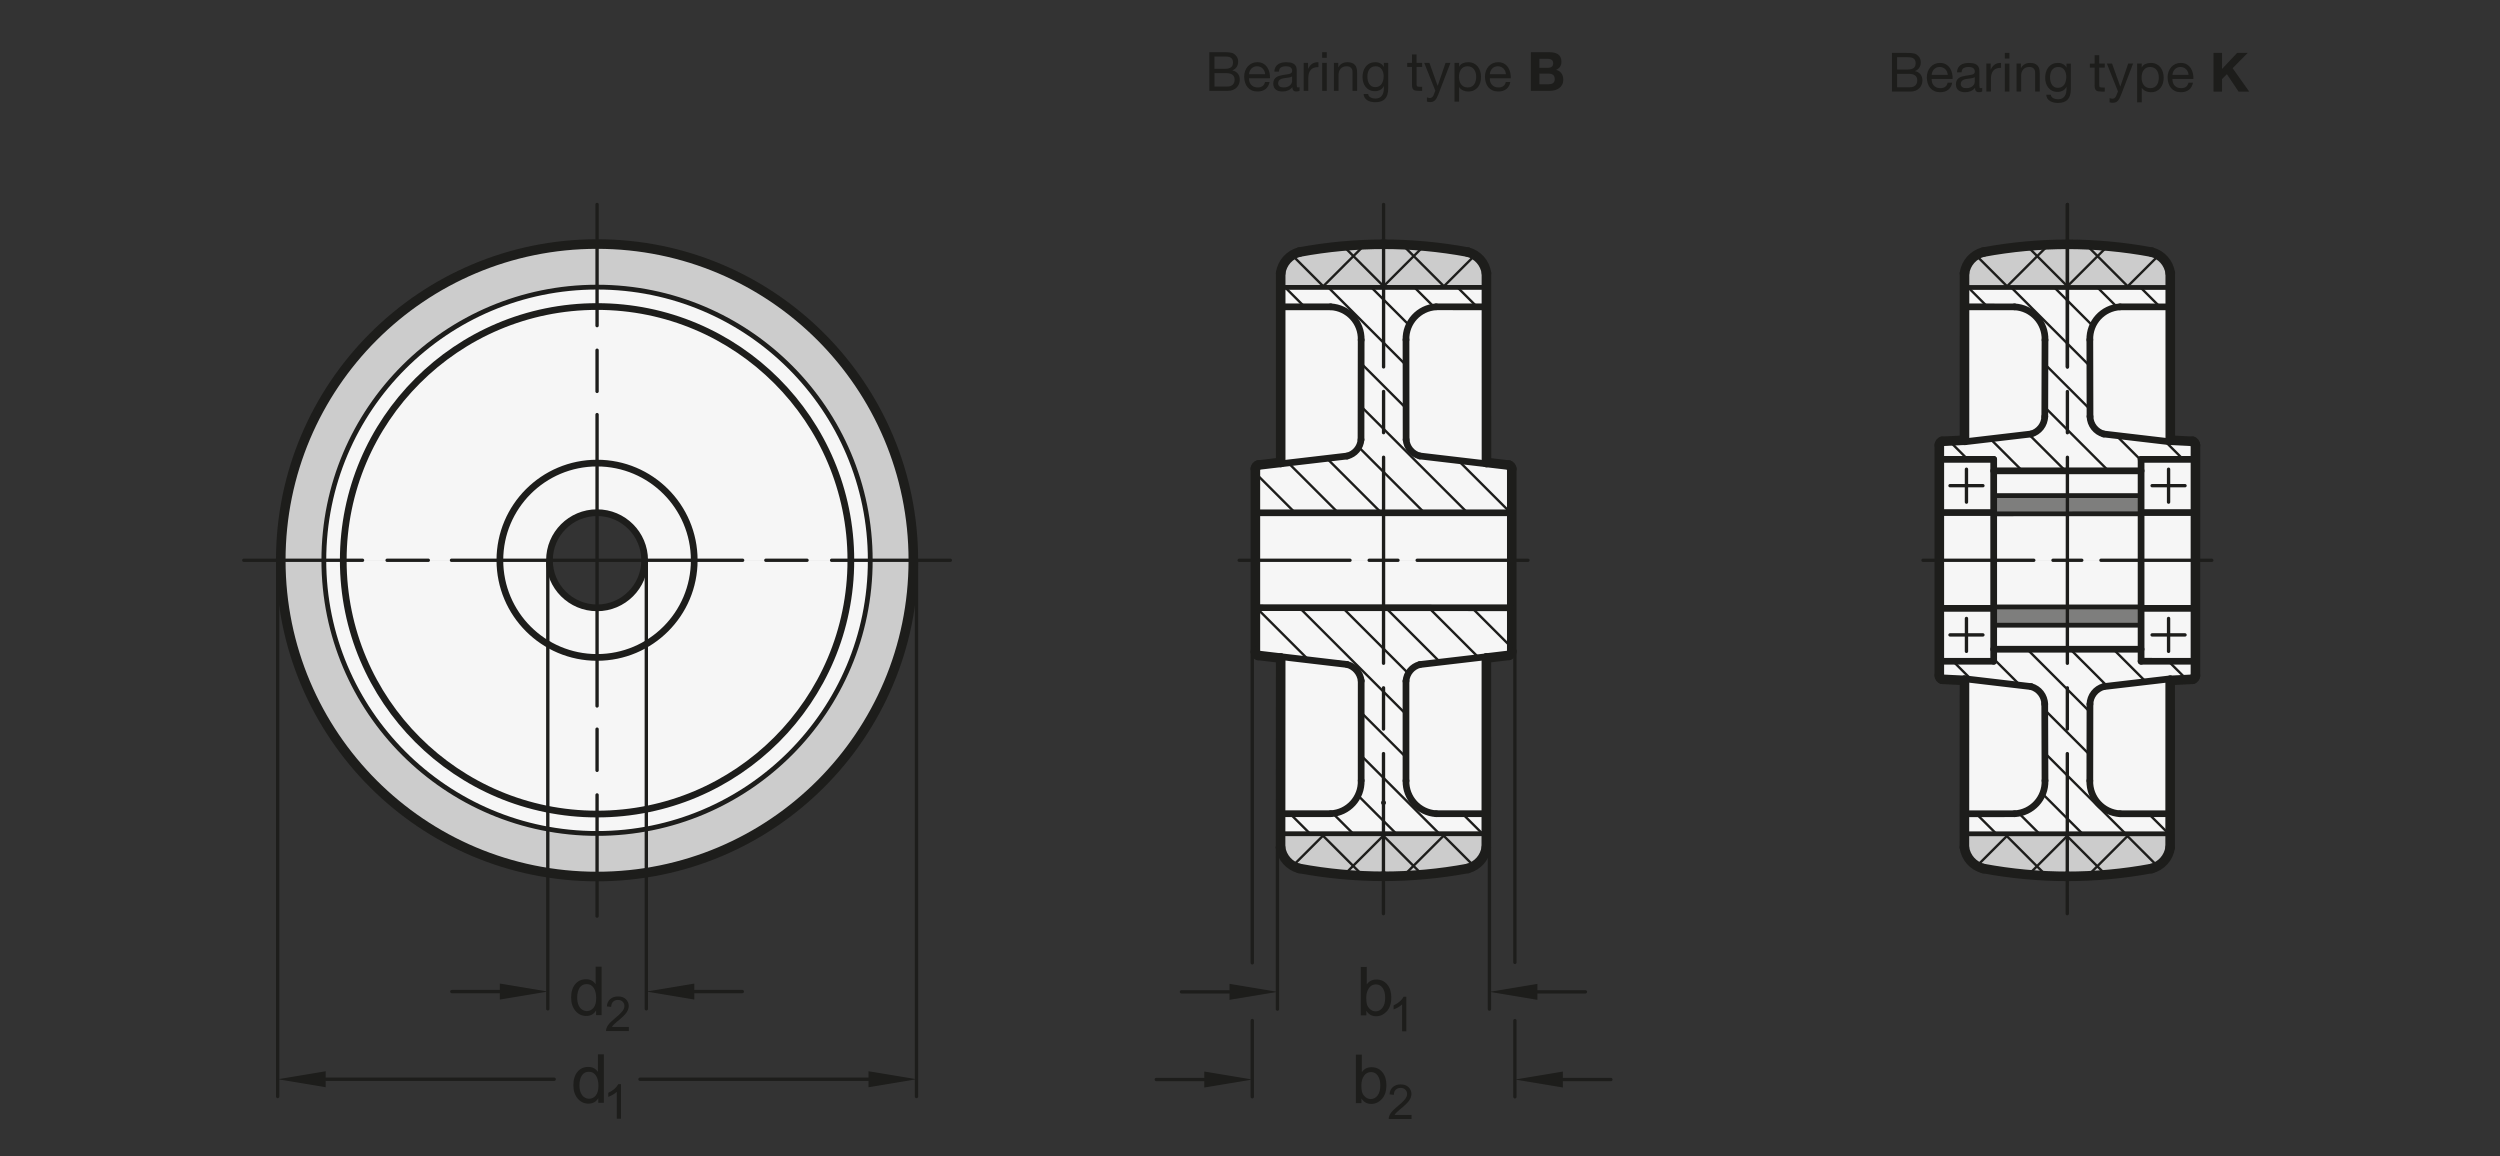 <?xml version="1.0" encoding="UTF-8"?>
<svg xmlns="http://www.w3.org/2000/svg" version="1.1" viewBox="0 0 369.213 170.761">
  <rect x="0" y="0" width="369.213" height="170.761" fill="#333333" stroke="none"/>
  <!-- Generator: Adobe Illustrator 28.6.0, SVG Export Plug-In . SVG Version: 1.2.0 Build 709)  -->
  <g>
    <g id="MD_x5F_3_x5F_FUELLUNG_x5F_WS">
      <g id="LWPOLYLINE">
        <path d="M324.248,82.741l-37.851.006.012,17.01c-.012.258.157.489.407.554l3.325.167-.027,22.66,30.387-.003.028-22.658,3.301-.166c.249-.065.419-.296.407-.554l.013-17.017Z" fill="#fff"/>
      </g>
      <g id="LWPOLYLINE-2" data-name="LWPOLYLINE">
        <path d="M324.248,82.748l-37.851-.006.012-17.01c-.012-.258.157-.489.407-.554l3.325-.167-.006-22.559,30.387.003.007,22.557,3.301.166c.249.065.419.296.407.554l.013,17.017Z" fill="#fff"/>
      </g>
      <g id="LWPOLYLINE-3" data-name="LWPOLYLINE">
        <path d="M223.266,82.747l-37.863-.005-.003,13.527c0,.248.167.465.407.528l3.323.393-.009,25.941,30.386-.003.01-25.947,3.328-.395c.235-.068.403-.274.422-.518l-.002-13.522Z" fill="#fff"/>
      </g>
      <g id="LWPOLYLINE-4" data-name="LWPOLYLINE">
        <path d="M223.251,82.741l-37.851-.006v-13.545c.013-.239.177-.443.407-.508l3.329-.394v-25.842s30.388.003,30.388.003l.008,25.84,3.313.402c.243.07.414.289.423.542l-.016,13.511Z" fill="#fff"/>
      </g>
      <g id="LWPOLYLINE-5" data-name="LWPOLYLINE">
        <path d="M88.177,129.4c25.78,0,46.686-20.882,46.712-46.658h-39.684s0,.005,0,.008c-.002,3.881-3.15,7.025-7.032,7.023s-7.026-3.15-7.024-7.031h-39.684c.026,25.776,20.932,46.658,46.712,46.658" fill="#fff"/>
      </g>
      <g id="LWPOLYLINE-6" data-name="LWPOLYLINE">
        <path d="M88.177,36.083c25.78,0,46.686,20.882,46.712,46.658h-39.684c0-3.881-3.145-7.027-7.027-7.028s-7.028,3.145-7.029,7.026c0,.002-39.684.002-39.684.002.026-25.776,20.932-46.658,46.712-46.658" fill="#fff"/>
      </g>
    </g>
    <g id="MD_x5F_3_x5F_FUELLUNG_x5F_GR">
      <g id="LWPOLYLINE-7" data-name="LWPOLYLINE">
        <path d="M88.177,36.083c25.78,0,46.686,20.882,46.712,46.658h-39.684c0-3.881-3.145-7.027-7.027-7.028s-7.028,3.145-7.029,7.026c0,.002-39.684.002-39.684.002.026-25.776,20.932-46.658,46.712-46.658" fill="#f6f6f6"/>
      </g>
      <g id="LWPOLYLINE-8" data-name="LWPOLYLINE">
        <path d="M88.177,129.4c25.78,0,46.686-20.882,46.712-46.658h-39.684s0,.005,0,.008c-.002,3.881-3.15,7.025-7.032,7.023s-7.026-3.15-7.024-7.031h-39.684c.026,25.776,20.932,46.658,46.712,46.658" fill="#f6f6f6"/>
      </g>
      <g id="LWPOLYLINE-9" data-name="LWPOLYLINE">
        <path d="M223.251,82.741l-37.851-.006v-13.545c.013-.239.177-.443.407-.508l3.329-.394v-25.842s30.388.003,30.388.003l.008,25.84,3.313.402c.243.07.414.289.423.542l-.016,13.511Z" fill="#f6f6f6"/>
      </g>
      <g id="LWPOLYLINE-10" data-name="LWPOLYLINE">
        <path d="M223.266,82.747l-37.863-.005-.003,13.527c0,.248.167.465.407.528l3.323.393-.009,25.941,30.386-.003.01-25.947,3.328-.395c.235-.068.403-.274.422-.518l-.002-13.522Z" fill="#f6f6f6"/>
      </g>
      <g id="LWPOLYLINE-11" data-name="LWPOLYLINE">
        <path d="M324.248,82.748l-37.851-.006.012-17.01c-.012-.258.157-.489.407-.554l3.325-.167-.006-22.559,30.387.003.007,22.557,3.301.166c.249.065.419.296.407.554l.013,17.017Z" fill="#f6f6f6"/>
      </g>
      <g id="LWPOLYLINE-12" data-name="LWPOLYLINE">
        <path d="M324.248,82.741l-37.851.006.012,17.01c-.012.258.157.489.407.554l3.325.167-.027,22.66,30.387-.003.028-22.658,3.301-.166c.249-.065.419-.296.407-.554l.013-17.017Z" fill="#f6f6f6"/>
      </g>
    </g>
    <g id="MD_x5F_6_x5F_COLOR_x5F_K064">
      <g id="LWPOLYLINE-13" data-name="LWPOLYLINE">
        <rect x="294.432" y="89.635" width="21.783" height="2.693" fill="#7e7e7d"/>
      </g>
      <g id="LWPOLYLINE-14" data-name="LWPOLYLINE">
        <rect x="294.44" y="73.19" width="21.771" height="2.693" fill="#7e7e7d"/>
      </g>
    </g>
    <g id="MD_x5F_6_x5F_COLOR_x5F_K027">
      <g id="LWPOLYLINE-15" data-name="LWPOLYLINE">
        <path d="M134.891,82.747c0,.032,0,.065,0,.097-.028,25.794-20.964,46.682-46.762,46.654-25.798-.028-46.689-20.961-46.661-46.755h6.363c-.002,22.281,18.061,40.344,40.345,40.346s40.35-18.059,40.352-40.339c0-.003,6.363-.003,6.363-.003Z" fill="#ccc"/>
      </g>
      <g id="LWPOLYLINE-16" data-name="LWPOLYLINE">
        <path d="M134.891,82.747c.026-25.794-20.867-46.726-46.665-46.751s-46.733,20.864-46.759,46.658c0,.032,0,.065,0,.097l6.363.023c-.015-22.281,18.038-40.355,40.322-40.369s40.361,18.035,40.376,40.315l6.363.027Z" fill="#ccc"/>
      </g>
      <g id="LWPOLYLINE-17" data-name="LWPOLYLINE">
        <path d="M216.812,37.234c-4.115-.77-8.292-1.159-12.478-1.161-4.166-.043-8.326.34-12.414,1.144-1.466.379-2.562,1.6-2.78,3.099l-.003,2.129,30.387.003.002-2.114c-.206-1.482-1.272-2.7-2.714-3.099Z" fill="#ccc"/>
      </g>
      <g id="LWPOLYLINE-18" data-name="LWPOLYLINE">
        <path d="M216.812,128.249c-4.154.776-8.371,1.166-12.597,1.164-4.126.033-8.246-.351-12.295-1.147-1.473-.386-2.574-1.613-2.799-3.119v-2.015s30.387-.003,30.387-.003v2.03c-.193,1.479-1.256,2.697-2.696,3.089Z" fill="#ccc"/>
      </g>
      <g id="LWPOLYLINE-19" data-name="LWPOLYLINE">
        <path d="M317.809,37.271c-4.115-.77-8.292-1.159-12.478-1.161-4.166-.043-8.326.34-12.414,1.144-1.466.379-2.562,1.6-2.78,3.099l-.008,2.099,30.387.003.007-2.084c-.206-1.482-1.272-2.7-2.714-3.099Z" fill="#ccc"/>
      </g>
      <g id="LWPOLYLINE-20" data-name="LWPOLYLINE">
        <path d="M317.742,128.272c-4.134.764-8.329,1.149-12.533,1.149-4.124-.011-8.239-.395-12.295-1.147-1.473-.387-2.574-1.614-2.802-3.12v-2.015s30.387-.003,30.387-.003v2.03c-.194,1.503-1.287,2.735-2.757,3.105Z" fill="#ccc"/>
      </g>
    </g>
    <g id="MD_x5F_1_x5F_100">
      <g id="CIRCLE">
        <path d="M134.888,82.745c0,25.794-20.914,46.705-46.712,46.705s-46.712-20.91-46.712-46.705,20.914-46.705,46.712-46.705,46.712,20.91,46.712,46.705h0Z" fill="none" stroke="#1d1d1b" stroke-linecap="round" stroke-linejoin="round" stroke-width="1.417"/>
      </g>
      <g id="LINE">
        <line x1="320.516" y1="40.342" x2="320.52" y2="65.011" fill="none" stroke="#1d1d1b" stroke-linecap="round" stroke-linejoin="round" stroke-width="1.417"/>
      </g>
      <g id="ARC">
        <path d="M317.761,37.236c-4.141-.771-8.344-1.158-12.556-1.157" fill="none" stroke="#1d1d1b" stroke-linecap="round" stroke-linejoin="round" stroke-width="1.417"/>
      </g>
      <g id="ARC-2" data-name="ARC">
        <path d="M320.516,40.342c-.207-1.497-1.294-2.723-2.755-3.107" fill="none" stroke="#1d1d1b" stroke-linecap="round" stroke-linejoin="round" stroke-width="1.417"/>
      </g>
      <g id="LINE-2" data-name="LINE">
        <line x1="290.129" y1="40.342" x2="290.124" y2="65.011" fill="none" stroke="#1d1d1b" stroke-linecap="round" stroke-linejoin="round" stroke-width="1.417"/>
      </g>
      <g id="ARC-3" data-name="ARC">
        <path d="M305.441,36.079c-4.212-.001-8.415.386-12.556,1.157" fill="none" stroke="#1d1d1b" stroke-linecap="round" stroke-linejoin="round" stroke-width="1.417"/>
      </g>
      <g id="ARC-4" data-name="ARC">
        <path d="M292.909,37.226c-1.473.379-2.571,1.61-2.78,3.117" fill="none" stroke="#1d1d1b" stroke-linecap="round" stroke-linejoin="round" stroke-width="1.417"/>
      </g>
      <g id="LINE-3" data-name="LINE">
        <line x1="320.499" y1="125.166" x2="320.506" y2="100.486" fill="none" stroke="#1d1d1b" stroke-linecap="round" stroke-linejoin="round" stroke-width="1.417"/>
      </g>
      <g id="ARC-5" data-name="ARC">
        <path d="M305.185,129.423c4.212.003,8.416-.382,12.557-1.152" fill="none" stroke="#1d1d1b" stroke-linecap="round" stroke-linejoin="round" stroke-width="1.417"/>
      </g>
      <g id="ARC-6" data-name="ARC">
        <path d="M317.742,128.272c1.462-.383,2.55-1.609,2.757-3.106" fill="none" stroke="#1d1d1b" stroke-linecap="round" stroke-linejoin="round" stroke-width="1.417"/>
      </g>
      <g id="LINE-4" data-name="LINE">
        <line x1="290.112" y1="125.154" x2="290.125" y2="100.485" fill="none" stroke="#1d1d1b" stroke-linecap="round" stroke-linejoin="round" stroke-width="1.417"/>
      </g>
      <g id="ARC-7" data-name="ARC">
        <path d="M292.867,128.262c4.141.773,8.344,1.162,12.556,1.162" fill="none" stroke="#1d1d1b" stroke-linecap="round" stroke-linejoin="round" stroke-width="1.417"/>
      </g>
      <g id="ARC-8" data-name="ARC">
        <path d="M290.112,125.154c.208,1.506,1.306,2.738,2.779,3.118" fill="none" stroke="#1d1d1b" stroke-linecap="round" stroke-linejoin="round" stroke-width="1.417"/>
      </g>
      <g id="LINE-5" data-name="LINE">
        <line x1="286.409" y1="65.731" x2="286.407" y2="99.765" fill="none" stroke="#1d1d1b" stroke-linecap="round" stroke-linejoin="round" stroke-width="1.417"/>
      </g>
      <g id="ARC-9" data-name="ARC">
        <path d="M286.407,99.765c-.012.258.157.489.407.554" fill="none" stroke="#1d1d1b" stroke-linecap="round" stroke-linejoin="round" stroke-width="1.417"/>
      </g>
      <g id="LINE-6" data-name="LINE">
        <line x1="286.814" y1="100.319" x2="290.125" y2="100.485" fill="none" stroke="#1d1d1b" stroke-linecap="round" stroke-linejoin="round" stroke-width="1.417"/>
      </g>
      <g id="ARC-10" data-name="ARC">
        <path d="M286.815,65.177c-.249.065-.419.296-.407.554" fill="none" stroke="#1d1d1b" stroke-linecap="round" stroke-linejoin="round" stroke-width="1.417"/>
      </g>
      <g id="LINE-7" data-name="LINE">
        <line x1="286.815" y1="65.177" x2="290.124" y2="65.011" fill="none" stroke="#1d1d1b" stroke-linecap="round" stroke-linejoin="round" stroke-width="1.417"/>
      </g>
      <g id="LINE-8" data-name="LINE">
        <line x1="324.236" y1="65.731" x2="324.235" y2="99.79" fill="none" stroke="#1d1d1b" stroke-linecap="round" stroke-linejoin="round" stroke-width="1.417"/>
      </g>
      <g id="ARC-11" data-name="ARC">
        <path d="M323.827,100.319c.249-.065.419-.296.407-.554" fill="none" stroke="#1d1d1b" stroke-linecap="round" stroke-linejoin="round" stroke-width="1.417"/>
      </g>
      <g id="LINE-9" data-name="LINE">
        <line x1="323.827" y1="100.319" x2="320.506" y2="100.486" fill="none" stroke="#1d1d1b" stroke-linecap="round" stroke-linejoin="round" stroke-width="1.417"/>
      </g>
      <g id="ARC-12" data-name="ARC">
        <path d="M324.236,65.731c.012-.258-.157-.489-.407-.554" fill="none" stroke="#1d1d1b" stroke-linecap="round" stroke-linejoin="round" stroke-width="1.417"/>
      </g>
      <g id="LINE-10" data-name="LINE">
        <line x1="323.829" y1="65.177" x2="320.52" y2="65.011" fill="none" stroke="#1d1d1b" stroke-linecap="round" stroke-linejoin="round" stroke-width="1.417"/>
      </g>
      <g id="LINE-11" data-name="LINE">
        <line x1="219.524" y1="40.336" x2="219.531" y2="68.295" fill="none" stroke="#1d1d1b" stroke-linecap="round" stroke-linejoin="round" stroke-width="1.417"/>
      </g>
      <g id="ARC-13" data-name="ARC">
        <path d="M216.768,37.229c-4.141-.771-8.344-1.158-12.556-1.157" fill="none" stroke="#1d1d1b" stroke-linecap="round" stroke-linejoin="round" stroke-width="1.417"/>
      </g>
      <g id="ARC-14" data-name="ARC">
        <path d="M219.524,40.336c-.207-1.497-1.294-2.723-2.755-3.107" fill="none" stroke="#1d1d1b" stroke-linecap="round" stroke-linejoin="round" stroke-width="1.417"/>
      </g>
      <g id="LINE-12" data-name="LINE">
        <line x1="189.137" y1="40.336" x2="189.136" y2="68.287" fill="none" stroke="#1d1d1b" stroke-linecap="round" stroke-linejoin="round" stroke-width="1.417"/>
      </g>
      <g id="ARC-15" data-name="ARC">
        <path d="M204.449,36.073c-4.212-.001-8.415.386-12.556,1.157" fill="none" stroke="#1d1d1b" stroke-linecap="round" stroke-linejoin="round" stroke-width="1.417"/>
      </g>
      <g id="ARC-16" data-name="ARC">
        <path d="M191.917,37.22c-1.473.379-2.571,1.61-2.78,3.117" fill="none" stroke="#1d1d1b" stroke-linecap="round" stroke-linejoin="round" stroke-width="1.417"/>
      </g>
      <g id="LINE-13" data-name="LINE">
        <line x1="219.507" y1="125.16" x2="219.518" y2="97.183" fill="none" stroke="#1d1d1b" stroke-linecap="round" stroke-linejoin="round" stroke-width="1.417"/>
      </g>
      <g id="ARC-17" data-name="ARC">
        <path d="M204.193,129.417c4.212.003,8.416-.382,12.557-1.152" fill="none" stroke="#1d1d1b" stroke-linecap="round" stroke-linejoin="round" stroke-width="1.417"/>
      </g>
      <g id="ARC-18" data-name="ARC">
        <path d="M216.75,128.265c1.462-.383,2.55-1.609,2.757-3.106" fill="none" stroke="#1d1d1b" stroke-linecap="round" stroke-linejoin="round" stroke-width="1.417"/>
      </g>
      <g id="LINE-14" data-name="LINE">
        <line x1="189.12" y1="125.147" x2="189.138" y2="97.191" fill="none" stroke="#1d1d1b" stroke-linecap="round" stroke-linejoin="round" stroke-width="1.417"/>
      </g>
      <g id="ARC-19" data-name="ARC">
        <path d="M191.874,128.255c4.141.773,8.344,1.162,12.556,1.162" fill="none" stroke="#1d1d1b" stroke-linecap="round" stroke-linejoin="round" stroke-width="1.417"/>
      </g>
      <g id="ARC-20" data-name="ARC">
        <path d="M189.12,125.147c.208,1.506,1.306,2.738,2.779,3.118" fill="none" stroke="#1d1d1b" stroke-linecap="round" stroke-linejoin="round" stroke-width="1.417"/>
      </g>
      <g id="LINE-15" data-name="LINE">
        <line x1="185.399" y1="69.209" x2="185.401" y2="96.244" fill="none" stroke="#1d1d1b" stroke-linecap="round" stroke-linejoin="round" stroke-width="1.417"/>
      </g>
      <g id="ARC-21" data-name="ARC">
        <path d="M185.807,68.681c-.249.065-.419.296-.407.554" fill="none" stroke="#1d1d1b" stroke-linecap="round" stroke-linejoin="round" stroke-width="1.417"/>
      </g>
      <g id="LINE-16" data-name="LINE">
        <line x1="185.807" y1="68.681" x2="189.136" y2="68.287" fill="none" stroke="#1d1d1b" stroke-linecap="round" stroke-linejoin="round" stroke-width="1.417"/>
      </g>
      <g id="LINE-17" data-name="LINE">
        <line x1="223.268" y1="69.245" x2="223.268" y2="96.178" fill="none" stroke="#1d1d1b" stroke-linecap="round" stroke-linejoin="round" stroke-width="1.417"/>
      </g>
      <g id="ARC-22" data-name="ARC">
        <path d="M223.268,69.245c-.002-.259-.174-.485-.423-.556" fill="none" stroke="#1d1d1b" stroke-linecap="round" stroke-linejoin="round" stroke-width="1.417"/>
      </g>
      <g id="LINE-18" data-name="LINE">
        <line x1="222.845" y1="68.689" x2="219.531" y2="68.295" fill="none" stroke="#1d1d1b" stroke-linecap="round" stroke-linejoin="round" stroke-width="1.417"/>
      </g>
      <g id="ARC-23" data-name="ARC">
        <path d="M185.401,96.244c-.012.258.157.489.407.554" fill="none" stroke="#1d1d1b" stroke-linecap="round" stroke-linejoin="round" stroke-width="1.417"/>
      </g>
      <g id="LINE-19" data-name="LINE">
        <line x1="185.808" y1="96.798" x2="189.137" y2="97.191" fill="none" stroke="#1d1d1b" stroke-linecap="round" stroke-linejoin="round" stroke-width="1.417"/>
      </g>
      <g id="ARC-24" data-name="ARC">
        <path d="M222.846,96.787c.267-.077.444-.332.422-.609" fill="none" stroke="#1d1d1b" stroke-linecap="round" stroke-linejoin="round" stroke-width="1.417"/>
      </g>
      <g id="LINE-20" data-name="LINE">
        <line x1="222.846" y1="96.787" x2="219.518" y2="97.183" fill="none" stroke="#1d1d1b" stroke-linecap="round" stroke-linejoin="round" stroke-width="1.417"/>
      </g>
    </g>
    <g id="MD_x5F_1_x5F_070">
      <g id="CIRCLE-2" data-name="CIRCLE">
        <path d="M95.204,82.743c0,3.881-3.146,7.027-7.028,7.027s-7.028-3.146-7.028-7.027,3.146-7.027,7.028-7.027,7.028,3.146,7.028,7.027h0Z" fill="none" stroke="#1d1d1b" stroke-linecap="round" stroke-linejoin="round" stroke-width=".992"/>
      </g>
      <g id="CIRCLE-3" data-name="CIRCLE">
        <path d="M102.529,82.742c0,7.925-6.426,14.35-14.352,14.35s-14.352-6.425-14.352-14.35,6.426-14.35,14.352-14.35,14.352,6.425,14.352,14.35h0Z" fill="none" stroke="#1d1d1b" stroke-linecap="round" stroke-linejoin="round" stroke-width=".992"/>
      </g>
      <g id="CIRCLE-4" data-name="CIRCLE">
        <path d="M125.659,82.747c0,20.698-16.781,37.476-37.482,37.476s-37.482-16.779-37.482-37.476,16.781-37.476,37.482-37.476,37.482,16.779,37.482,37.476h0Z" fill="none" stroke="#1d1d1b" stroke-linecap="round" stroke-linejoin="round" stroke-width=".992"/>
      </g>
      <g id="LINE-21" data-name="LINE">
        <line x1="286.408" y1="89.845" x2="294.438" y2="89.846" fill="none" stroke="#1d1d1b" stroke-linecap="round" stroke-linejoin="round" stroke-width=".992"/>
      </g>
      <g id="LINE-22" data-name="LINE">
        <line x1="316.207" y1="89.844" x2="324.235" y2="89.845" fill="none" stroke="#1d1d1b" stroke-linecap="round" stroke-linejoin="round" stroke-width=".992"/>
      </g>
      <g id="LINE-23" data-name="LINE">
        <line x1="286.408" y1="75.701" x2="294.439" y2="75.702" fill="none" stroke="#1d1d1b" stroke-linecap="round" stroke-linejoin="round" stroke-width=".992"/>
      </g>
      <g id="LINE-24" data-name="LINE">
        <line x1="316.207" y1="75.7" x2="324.236" y2="75.701" fill="none" stroke="#1d1d1b" stroke-linecap="round" stroke-linejoin="round" stroke-width=".992"/>
      </g>
      <g id="LINE-25" data-name="LINE">
        <line x1="290.124" y1="65.25" x2="299.963" y2="64.095" fill="none" stroke="#1d1d1b" stroke-linecap="round" stroke-linejoin="round" stroke-width=".992"/>
      </g>
      <g id="LINE-26" data-name="LINE">
        <line x1="294.439" y1="69.534" x2="316.207" y2="69.532" fill="none" stroke="#1d1d1b" stroke-linecap="round" stroke-linejoin="round" stroke-width=".992"/>
      </g>
      <g id="LINE-27" data-name="LINE">
        <line x1="294.436" y1="95.886" x2="316.204" y2="95.884" fill="none" stroke="#1d1d1b" stroke-linecap="round" stroke-linejoin="round" stroke-width=".992"/>
      </g>
      <g id="LINE-28" data-name="LINE">
        <line x1="320.52" y1="65.25" x2="310.684" y2="64.095" fill="none" stroke="#1d1d1b" stroke-linecap="round" stroke-linejoin="round" stroke-width=".992"/>
      </g>
      <g id="LINE-29" data-name="LINE">
        <line x1="286.401" y1="67.84" x2="294.439" y2="67.841" fill="none" stroke="#1d1d1b" stroke-linecap="round" stroke-linejoin="round" stroke-width=".992"/>
      </g>
      <g id="LINE-30" data-name="LINE">
        <line x1="294.439" y1="67.841" x2="294.438" y2="97.66" fill="none" stroke="#1d1d1b" stroke-linecap="round" stroke-linejoin="round" stroke-width=".992"/>
      </g>
      <g id="LINE-31" data-name="LINE">
        <line x1="324.245" y1="67.84" x2="316.207" y2="67.839" fill="none" stroke="#1d1d1b" stroke-linecap="round" stroke-linejoin="round" stroke-width=".992"/>
      </g>
      <g id="LINE-32" data-name="LINE">
        <line x1="316.207" y1="67.839" x2="316.207" y2="97.658" fill="none" stroke="#1d1d1b" stroke-linecap="round" stroke-linejoin="round" stroke-width=".992"/>
      </g>
      <g id="LINE-33" data-name="LINE">
        <line x1="286.401" y1="97.659" x2="294.438" y2="97.66" fill="none" stroke="#1d1d1b" stroke-linecap="round" stroke-linejoin="round" stroke-width=".992"/>
      </g>
      <g id="LINE-34" data-name="LINE">
        <line x1="324.245" y1="97.659" x2="316.207" y2="97.658" fill="none" stroke="#1d1d1b" stroke-linecap="round" stroke-linejoin="round" stroke-width=".992"/>
      </g>
      <g id="LINE-35" data-name="LINE">
        <line x1="290.118" y1="100.239" x2="299.956" y2="101.398" fill="none" stroke="#1d1d1b" stroke-linecap="round" stroke-linejoin="round" stroke-width=".992"/>
      </g>
      <g id="LINE-36" data-name="LINE">
        <line x1="320.514" y1="100.251" x2="310.677" y2="101.402" fill="none" stroke="#1d1d1b" stroke-linecap="round" stroke-linejoin="round" stroke-width=".992"/>
      </g>
      <g id="LINE-37" data-name="LINE">
        <line x1="301.985" y1="61.567" x2="302.016" y2="50.208" fill="none" stroke="#1d1d1b" stroke-linecap="round" stroke-linejoin="round" stroke-width=".992"/>
      </g>
      <g id="ARC-25" data-name="ARC">
        <path d="M308.663,61.512c.036,1.21.855,2.257,2.021,2.584" fill="none" stroke="#1d1d1b" stroke-linecap="round" stroke-linejoin="round" stroke-width=".992"/>
      </g>
      <g id="LINE-38" data-name="LINE">
        <line x1="308.663" y1="61.512" x2="308.638" y2="50.182" fill="none" stroke="#1d1d1b" stroke-linecap="round" stroke-linejoin="round" stroke-width=".992"/>
      </g>
      <g id="ARC-26" data-name="ARC">
        <path d="M299.963,64.095c1.166-.327,1.985-1.373,2.021-2.584" fill="none" stroke="#1d1d1b" stroke-linecap="round" stroke-linejoin="round" stroke-width=".992"/>
      </g>
      <g id="LINE-39" data-name="LINE">
        <line x1="301.977" y1="103.927" x2="302.016" y2="115.288" fill="none" stroke="#1d1d1b" stroke-linecap="round" stroke-linejoin="round" stroke-width=".992"/>
      </g>
      <g id="ARC-27" data-name="ARC">
        <path d="M310.677,101.402c-1.166.326-1.986,1.372-2.022,2.583" fill="none" stroke="#1d1d1b" stroke-linecap="round" stroke-linejoin="round" stroke-width=".992"/>
      </g>
      <g id="LINE-40" data-name="LINE">
        <line x1="308.655" y1="103.985" x2="308.638" y2="115.314" fill="none" stroke="#1d1d1b" stroke-linecap="round" stroke-linejoin="round" stroke-width=".992"/>
      </g>
      <g id="ARC-28" data-name="ARC">
        <path d="M301.977,103.982c-.036-1.21-.854-2.257-2.02-2.584" fill="none" stroke="#1d1d1b" stroke-linecap="round" stroke-linejoin="round" stroke-width=".992"/>
      </g>
      <g id="LINE-41" data-name="LINE">
        <line x1="189.136" y1="68.499" x2="198.946" y2="67.35" fill="none" stroke="#1d1d1b" stroke-linecap="round" stroke-linejoin="round" stroke-width=".992"/>
      </g>
      <g id="LINE-42" data-name="LINE">
        <line x1="201.001" y1="64.935" x2="201.023" y2="50.201" fill="none" stroke="#1d1d1b" stroke-linecap="round" stroke-linejoin="round" stroke-width=".992"/>
      </g>
      <g id="LINE-43" data-name="LINE">
        <line x1="185.399" y1="75.733" x2="223.25" y2="75.733" fill="none" stroke="#1d1d1b" stroke-linecap="round" stroke-linejoin="round" stroke-width=".992"/>
      </g>
      <g id="LINE-44" data-name="LINE">
        <line x1="219.532" y1="68.499" x2="209.682" y2="67.341" fill="none" stroke="#1d1d1b" stroke-linecap="round" stroke-linejoin="round" stroke-width=".992"/>
      </g>
      <g id="LINE-45" data-name="LINE">
        <line x1="207.662" y1="64.935" x2="207.645" y2="50.175" fill="none" stroke="#1d1d1b" stroke-linecap="round" stroke-linejoin="round" stroke-width=".992"/>
      </g>
      <g id="LINE-46" data-name="LINE">
        <line x1="185.397" y1="89.742" x2="223.247" y2="89.757" fill="none" stroke="#1d1d1b" stroke-linecap="round" stroke-linejoin="round" stroke-width=".992"/>
      </g>
      <g id="LINE-47" data-name="LINE">
        <line x1="201.028" y1="100.547" x2="201.023" y2="115.282" fill="none" stroke="#1d1d1b" stroke-linecap="round" stroke-linejoin="round" stroke-width=".992"/>
      </g>
      <g id="LINE-48" data-name="LINE">
        <line x1="207.642" y1="100.585" x2="207.645" y2="115.308" fill="none" stroke="#1d1d1b" stroke-linecap="round" stroke-linejoin="round" stroke-width=".992"/>
      </g>
      <g id="ARC-29" data-name="ARC">
        <path d="M198.946,67.35c1.132-.281,1.958-1.253,2.055-2.415" fill="none" stroke="#1d1d1b" stroke-linecap="round" stroke-linejoin="round" stroke-width=".992"/>
      </g>
      <g id="ARC-30" data-name="ARC">
        <path d="M207.662,64.935c.095,1.15.906,2.115,2.023,2.406" fill="none" stroke="#1d1d1b" stroke-linecap="round" stroke-linejoin="round" stroke-width=".992"/>
      </g>
      <g id="LINE-49" data-name="LINE">
        <line x1="189.137" y1="45.311" x2="196.523" y2="45.313" fill="none" stroke="#1d1d1b" stroke-linecap="round" stroke-linejoin="round" stroke-width=".992"/>
      </g>
      <g id="LINE-50" data-name="LINE">
        <line x1="189.131" y1="96.978" x2="198.941" y2="98.131" fill="none" stroke="#1d1d1b" stroke-linecap="round" stroke-linejoin="round" stroke-width=".992"/>
      </g>
      <g id="LINE-51" data-name="LINE">
        <line x1="219.526" y1="96.989" x2="209.676" y2="98.144" fill="none" stroke="#1d1d1b" stroke-linecap="round" stroke-linejoin="round" stroke-width=".992"/>
      </g>
      <g id="ARC-31" data-name="ARC">
        <path d="M201.028,100.547c-.127-1.16-.957-2.122-2.087-2.416" fill="none" stroke="#1d1d1b" stroke-linecap="round" stroke-linejoin="round" stroke-width=".992"/>
      </g>
      <g id="ARC-32" data-name="ARC">
        <path d="M209.679,98.143c-1.13.298-1.947,1.278-2.037,2.442" fill="none" stroke="#1d1d1b" stroke-linecap="round" stroke-linejoin="round" stroke-width=".992"/>
      </g>
      <g id="LINE-52" data-name="LINE">
        <line x1="219.524" y1="45.313" x2="212.098" y2="45.31" fill="none" stroke="#1d1d1b" stroke-linecap="round" stroke-linejoin="round" stroke-width=".992"/>
      </g>
      <g id="ARC-33" data-name="ARC">
        <path d="M201.023,50.201c.081-2.583-1.919-4.756-4.501-4.888" fill="none" stroke="#1d1d1b" stroke-linecap="round" stroke-linejoin="round" stroke-width=".992"/>
      </g>
      <g id="ARC-34" data-name="ARC">
        <path d="M212.098,45.312c-2.552.157-4.522,2.308-4.453,4.863" fill="none" stroke="#1d1d1b" stroke-linecap="round" stroke-linejoin="round" stroke-width=".992"/>
      </g>
      <g id="LINE-53" data-name="LINE">
        <line x1="189.137" y1="120.172" x2="196.523" y2="120.17" fill="none" stroke="#1d1d1b" stroke-linecap="round" stroke-linejoin="round" stroke-width=".992"/>
      </g>
      <g id="LINE-54" data-name="LINE">
        <line x1="219.524" y1="120.169" x2="212.098" y2="120.173" fill="none" stroke="#1d1d1b" stroke-linecap="round" stroke-linejoin="round" stroke-width=".992"/>
      </g>
      <g id="ARC-35" data-name="ARC">
        <path d="M196.523,120.17c2.581-.132,4.582-2.305,4.501-4.888" fill="none" stroke="#1d1d1b" stroke-linecap="round" stroke-linejoin="round" stroke-width=".992"/>
      </g>
      <g id="ARC-36" data-name="ARC">
        <path d="M207.645,115.308c-.069,2.556,1.9,4.707,4.453,4.863" fill="none" stroke="#1d1d1b" stroke-linecap="round" stroke-linejoin="round" stroke-width=".992"/>
      </g>
      <g id="LINE-55" data-name="LINE">
        <line x1="290.129" y1="45.317" x2="297.515" y2="45.32" fill="none" stroke="#1d1d1b" stroke-linecap="round" stroke-linejoin="round" stroke-width=".992"/>
      </g>
      <g id="LINE-56" data-name="LINE">
        <line x1="320.516" y1="45.32" x2="313.091" y2="45.317" fill="none" stroke="#1d1d1b" stroke-linecap="round" stroke-linejoin="round" stroke-width=".992"/>
      </g>
      <g id="ARC-37" data-name="ARC">
        <path d="M302.016,50.208c.081-2.583-1.919-4.756-4.501-4.888" fill="none" stroke="#1d1d1b" stroke-linecap="round" stroke-linejoin="round" stroke-width=".992"/>
      </g>
      <g id="ARC-38" data-name="ARC">
        <path d="M313.091,45.319c-2.552.157-4.522,2.308-4.453,4.863" fill="none" stroke="#1d1d1b" stroke-linecap="round" stroke-linejoin="round" stroke-width=".992"/>
      </g>
      <g id="LINE-57" data-name="LINE">
        <line x1="290.129" y1="120.179" x2="297.515" y2="120.177" fill="none" stroke="#1d1d1b" stroke-linecap="round" stroke-linejoin="round" stroke-width=".992"/>
      </g>
      <g id="LINE-58" data-name="LINE">
        <line x1="320.516" y1="120.176" x2="313.091" y2="120.18" fill="none" stroke="#1d1d1b" stroke-linecap="round" stroke-linejoin="round" stroke-width=".992"/>
      </g>
      <g id="ARC-39" data-name="ARC">
        <path d="M297.515,120.177c2.581-.132,4.582-2.305,4.501-4.888" fill="none" stroke="#1d1d1b" stroke-linecap="round" stroke-linejoin="round" stroke-width=".992"/>
      </g>
      <g id="ARC-40" data-name="ARC">
        <path d="M308.638,115.314c-.069,2.556,1.9,4.707,4.453,4.863" fill="none" stroke="#1d1d1b" stroke-linecap="round" stroke-linejoin="round" stroke-width=".992"/>
      </g>
    </g>
    <g id="MD_x5F_1_x5F_035">
      <g id="LINE-59" data-name="LINE">
        <line x1="66.68" y1="82.744" x2="88.177" y2="82.744" fill="none" stroke="#1d1d1b" stroke-linecap="round" stroke-linejoin="round" stroke-width=".496"/>
      </g>
      <g id="LINE-60" data-name="LINE">
        <line x1="36.005" y1="82.744" x2="53.538" y2="82.744" fill="none" stroke="#1d1d1b" stroke-linecap="round" stroke-linejoin="round" stroke-width=".496"/>
      </g>
      <g id="LINE-61" data-name="LINE">
        <line x1="57.171" y1="82.744" x2="63.252" y2="82.744" fill="none" stroke="#1d1d1b" stroke-linecap="round" stroke-linejoin="round" stroke-width=".496"/>
      </g>
      <g id="LINE-62" data-name="LINE">
        <line x1="88.178" y1="61.23" x2="88.177" y2="82.747" fill="none" stroke="#1d1d1b" stroke-linecap="round" stroke-linejoin="round" stroke-width=".496"/>
      </g>
      <g id="LINE-63" data-name="LINE">
        <line x1="88.178" y1="30.195" x2="88.178" y2="48.09" fill="none" stroke="#1d1d1b" stroke-linecap="round" stroke-linejoin="round" stroke-width=".496"/>
      </g>
      <g id="LINE-64" data-name="LINE">
        <line x1="88.178" y1="51.722" x2="88.178" y2="57.803" fill="none" stroke="#1d1d1b" stroke-linecap="round" stroke-linejoin="round" stroke-width=".496"/>
      </g>
      <g id="LINE-65" data-name="LINE">
        <line x1="109.676" y1="82.744" x2="88.177" y2="82.744" fill="none" stroke="#1d1d1b" stroke-linecap="round" stroke-linejoin="round" stroke-width=".496"/>
      </g>
      <g id="LINE-66" data-name="LINE">
        <line x1="140.348" y1="82.744" x2="122.818" y2="82.744" fill="none" stroke="#1d1d1b" stroke-linecap="round" stroke-linejoin="round" stroke-width=".496"/>
      </g>
      <g id="LINE-67" data-name="LINE">
        <line x1="119.185" y1="82.744" x2="113.104" y2="82.744" fill="none" stroke="#1d1d1b" stroke-linecap="round" stroke-linejoin="round" stroke-width=".496"/>
      </g>
      <g id="LINE-68" data-name="LINE">
        <line x1="88.178" y1="104.26" x2="88.177" y2="82.742" fill="none" stroke="#1d1d1b" stroke-linecap="round" stroke-linejoin="round" stroke-width=".496"/>
      </g>
      <g id="LINE-69" data-name="LINE">
        <line x1="88.178" y1="135.294" x2="88.178" y2="117.4" fill="none" stroke="#1d1d1b" stroke-linecap="round" stroke-linejoin="round" stroke-width=".496"/>
      </g>
      <g id="LINE-70" data-name="LINE">
        <line x1="88.178" y1="113.768" x2="88.178" y2="107.687" fill="none" stroke="#1d1d1b" stroke-linecap="round" stroke-linejoin="round" stroke-width=".496"/>
      </g>
      <g id="LINE-71" data-name="LINE">
        <line x1="305.326" y1="30.198" x2="305.326" y2="54.186" fill="none" stroke="#1d1d1b" stroke-linecap="round" stroke-linejoin="round" stroke-width=".496"/>
      </g>
      <g id="LINE-72" data-name="LINE">
        <line x1="305.326" y1="67.534" x2="305.32" y2="97.955" fill="none" stroke="#1d1d1b" stroke-linecap="round" stroke-linejoin="round" stroke-width=".496"/>
      </g>
      <g id="LINE-73" data-name="LINE">
        <line x1="305.326" y1="30.201" x2="305.326" y2="54.189" fill="none" stroke="#1d1d1b" stroke-linecap="round" stroke-linejoin="round" stroke-width=".496"/>
      </g>
      <g id="LINE-74" data-name="LINE">
        <line x1="305.315" y1="107.668" x2="305.318" y2="101.587" fill="none" stroke="#1d1d1b" stroke-linecap="round" stroke-linejoin="round" stroke-width=".496"/>
      </g>
      <g id="LINE-75" data-name="LINE">
        <line x1="305.304" y1="134.933" x2="305.314" y2="111.3" fill="none" stroke="#1d1d1b" stroke-linecap="round" stroke-linejoin="round" stroke-width=".496"/>
      </g>
      <g id="LINE-76" data-name="LINE">
        <line x1="305.325" y1="57.827" x2="305.325" y2="63.908" fill="none" stroke="#1d1d1b" stroke-linecap="round" stroke-linejoin="round" stroke-width=".496"/>
      </g>
      <g id="LINE-77" data-name="LINE">
        <line x1="204.334" y1="67.531" x2="204.327" y2="97.952" fill="none" stroke="#1d1d1b" stroke-linecap="round" stroke-linejoin="round" stroke-width=".496"/>
      </g>
      <g id="LINE-78" data-name="LINE">
        <line x1="204.334" y1="57.818" x2="204.334" y2="63.899" fill="none" stroke="#1d1d1b" stroke-linecap="round" stroke-linejoin="round" stroke-width=".496"/>
      </g>
      <g id="LINE-79" data-name="LINE">
        <line x1="204.334" y1="30.198" x2="204.334" y2="54.186" fill="none" stroke="#1d1d1b" stroke-linecap="round" stroke-linejoin="round" stroke-width=".496"/>
      </g>
      <g id="LINE-80" data-name="LINE">
        <line x1="204.323" y1="107.665" x2="204.326" y2="101.584" fill="none" stroke="#1d1d1b" stroke-linecap="round" stroke-linejoin="round" stroke-width=".496"/>
      </g>
      <g id="LINE-81" data-name="LINE">
        <line x1="204.312" y1="134.93" x2="204.322" y2="111.297" fill="none" stroke="#1d1d1b" stroke-linecap="round" stroke-linejoin="round" stroke-width=".496"/>
      </g>
      <g id="LINE-82" data-name="LINE">
        <line x1="290.417" y1="71.727" x2="292.847" y2="71.727" fill="none" stroke="#1d1d1b" stroke-dasharray="13.465 2.48 1.063 2.48" stroke-linecap="round" stroke-linejoin="round" stroke-width=".496"/>
      </g>
      <g id="LINE-83" data-name="LINE">
        <line x1="290.417" y1="71.727" x2="290.417" y2="69.298" fill="none" stroke="#1d1d1b" stroke-dasharray="13.465 2.48 1.063 2.48" stroke-linecap="round" stroke-linejoin="round" stroke-width=".496"/>
      </g>
      <g id="LINE-84" data-name="LINE">
        <line x1="290.417" y1="93.766" x2="292.846" y2="93.766" fill="none" stroke="#1d1d1b" stroke-dasharray="13.465 2.48 1.063 2.48" stroke-linecap="round" stroke-linejoin="round" stroke-width=".496"/>
      </g>
      <g id="LINE-85" data-name="LINE">
        <line x1="290.417" y1="93.766" x2="290.417" y2="96.195" fill="none" stroke="#1d1d1b" stroke-dasharray="13.465 2.48 1.063 2.48" stroke-linecap="round" stroke-linejoin="round" stroke-width=".496"/>
      </g>
      <g id="LINE-86" data-name="LINE">
        <line x1="290.417" y1="93.766" x2="290.417" y2="91.337" fill="none" stroke="#1d1d1b" stroke-dasharray="13.465 2.48 1.063 2.48" stroke-linecap="round" stroke-linejoin="round" stroke-width=".496"/>
      </g>
      <g id="LINE-87" data-name="LINE">
        <line x1="290.417" y1="93.766" x2="287.987" y2="93.766" fill="none" stroke="#1d1d1b" stroke-dasharray="13.465 2.48 1.063 2.48" stroke-linecap="round" stroke-linejoin="round" stroke-width=".496"/>
      </g>
      <g id="LINE-88" data-name="LINE">
        <line x1="290.417" y1="71.727" x2="290.417" y2="74.156" fill="none" stroke="#1d1d1b" stroke-dasharray="13.465 2.48 1.063 2.48" stroke-linecap="round" stroke-linejoin="round" stroke-width=".496"/>
      </g>
      <g id="LINE-89" data-name="LINE">
        <line x1="290.417" y1="71.727" x2="287.988" y2="71.727" fill="none" stroke="#1d1d1b" stroke-dasharray="13.465 2.48 1.063 2.48" stroke-linecap="round" stroke-linejoin="round" stroke-width=".496"/>
      </g>
      <g id="LINE-90" data-name="LINE">
        <line x1="320.265" y1="71.727" x2="317.835" y2="71.727" fill="none" stroke="#1d1d1b" stroke-dasharray="13.465 2.48 1.063 2.48" stroke-linecap="round" stroke-linejoin="round" stroke-width=".496"/>
      </g>
      <g id="LINE-91" data-name="LINE">
        <line x1="320.265" y1="71.727" x2="320.265" y2="69.298" fill="none" stroke="#1d1d1b" stroke-dasharray="13.465 2.48 1.063 2.48" stroke-linecap="round" stroke-linejoin="round" stroke-width=".496"/>
      </g>
      <g id="LINE-92" data-name="LINE">
        <line x1="320.266" y1="93.766" x2="317.836" y2="93.766" fill="none" stroke="#1d1d1b" stroke-dasharray="13.465 2.48 1.063 2.48" stroke-linecap="round" stroke-linejoin="round" stroke-width=".496"/>
      </g>
      <g id="LINE-93" data-name="LINE">
        <line x1="320.266" y1="93.766" x2="320.266" y2="96.195" fill="none" stroke="#1d1d1b" stroke-dasharray="13.465 2.48 1.063 2.48" stroke-linecap="round" stroke-linejoin="round" stroke-width=".496"/>
      </g>
      <g id="LINE-94" data-name="LINE">
        <line x1="320.266" y1="93.766" x2="320.265" y2="91.337" fill="none" stroke="#1d1d1b" stroke-dasharray="13.465 2.48 1.063 2.48" stroke-linecap="round" stroke-linejoin="round" stroke-width=".496"/>
      </g>
      <g id="LINE-95" data-name="LINE">
        <line x1="320.266" y1="93.766" x2="322.695" y2="93.766" fill="none" stroke="#1d1d1b" stroke-dasharray="13.465 2.48 1.063 2.48" stroke-linecap="round" stroke-linejoin="round" stroke-width=".496"/>
      </g>
      <g id="LINE-96" data-name="LINE">
        <line x1="320.265" y1="71.727" x2="320.265" y2="74.156" fill="none" stroke="#1d1d1b" stroke-dasharray="13.465 2.48 1.063 2.48" stroke-linecap="round" stroke-linejoin="round" stroke-width=".496"/>
      </g>
      <g id="LINE-97" data-name="LINE">
        <line x1="320.265" y1="71.727" x2="322.695" y2="71.727" fill="none" stroke="#1d1d1b" stroke-dasharray="13.465 2.48 1.063 2.48" stroke-linecap="round" stroke-linejoin="round" stroke-width=".496"/>
      </g>
    </g>
    <g id="MD_x5F_1_x5F_050">
      <g id="CIRCLE-5" data-name="CIRCLE">
        <path d="M128.525,82.747c0,22.281-18.065,40.342-40.349,40.342s-40.349-18.062-40.349-40.342,18.065-40.342,40.349-40.342,40.349,18.062,40.349,40.342h0Z" fill="none" stroke="#1d1d1b" stroke-linecap="round" stroke-linejoin="round" stroke-width=".709"/>
      </g>
      <g id="LINE-98" data-name="LINE">
        <line x1="204.319" y1="118.552" x2="204.334" y2="118.552" fill="none" stroke="#1d1d1b" stroke-linecap="round" stroke-linejoin="round" stroke-width=".709"/>
      </g>
      <g id="LINE-99" data-name="LINE">
        <line x1="189.137" y1="42.444" x2="219.524" y2="42.447" fill="none" stroke="#1d1d1b" stroke-linecap="round" stroke-linejoin="round" stroke-width=".709"/>
      </g>
      <g id="LINE-100" data-name="LINE">
        <line x1="189.121" y1="123.132" x2="219.507" y2="123.129" fill="none" stroke="#1d1d1b" stroke-linecap="round" stroke-linejoin="round" stroke-width=".709"/>
      </g>
      <g id="LINE-101" data-name="LINE">
        <line x1="290.129" y1="42.451" x2="320.517" y2="42.454" fill="none" stroke="#1d1d1b" stroke-linecap="round" stroke-linejoin="round" stroke-width=".709"/>
      </g>
      <g id="LINE-102" data-name="LINE">
        <line x1="290.114" y1="123.139" x2="320.5" y2="123.136" fill="none" stroke="#1d1d1b" stroke-linecap="round" stroke-linejoin="round" stroke-width=".709"/>
      </g>
      <g id="LINE-103" data-name="LINE">
        <line x1="294.439" y1="75.886" x2="316.209" y2="75.885" fill="none" stroke="#1d1d1b" stroke-linecap="round" stroke-linejoin="round" stroke-width=".709"/>
      </g>
      <g id="LINE-104" data-name="LINE">
        <line x1="294.431" y1="92.331" x2="316.214" y2="92.33" fill="none" stroke="#1d1d1b" stroke-linecap="round" stroke-linejoin="round" stroke-width=".709"/>
      </g>
      <g id="LINE-105" data-name="LINE">
        <line x1="294.439" y1="73.194" x2="316.209" y2="73.192" fill="none" stroke="#1d1d1b" stroke-linecap="round" stroke-linejoin="round" stroke-width=".709"/>
      </g>
      <g id="LINE-106" data-name="LINE">
        <line x1="294.431" y1="89.639" x2="316.214" y2="89.637" fill="none" stroke="#1d1d1b" stroke-linecap="round" stroke-linejoin="round" stroke-width=".709"/>
      </g>
    </g>
    <g id="MD_x5F_2_x5F_SCHRAFFUR">
      <g id="HATCH">
        <path d="M310.684,64.095l9.836,1.155v-.24s3.309.166,3.309.166c.248.065.418.294.408.551l-.002,2.114-8.026-.002-.004,1.698-21.769-.006.003-1.692-8.034.003.004-2.111c-.014-.257.155-.489.405-.554l3.309-.166v.24s9.839-1.155,9.839-1.155c1.166-.327,1.985-1.373,2.021-2.584l.031-11.304c.081-2.583-1.919-4.756-4.501-4.888l-7.386-.002v-2.866s15.194.001,15.194.001h15.194s0,2.868,0,2.868l-7.426-.002c-2.503.154-4.455,2.228-4.455,4.736l.027,11.457c.036,1.21.855,2.257,2.021,2.584h0Z" fill="none" fill-rule="evenodd"/>
        <path d="M290.602,67.84l-2.718-2.717M298.657,69.532l-4.729-4.728M305.023,69.533l-5.399-5.398M311.389,69.535l-9.401-9.399M316.209,67.991l-3.68-3.679M308.66,60.444l-6.654-6.653M293.533,45.318l-2.868-2.867M322.422,67.841l-2.683-2.682M308.645,54.066l-11.616-11.614M309.119,48.176l-5.725-5.724M312.738,45.432l-2.98-2.979M318.99,45.32l-2.867-2.866" fill="none" stroke="#1d1d1b" stroke-linecap="round" stroke-linejoin="round" stroke-width=".354"/>
      </g>
      <g id="HATCH-2" data-name="HATCH">
        <path d="M310.677,101.402l9.837-1.151v.24s3.314-.172,3.314-.172c.246-.065.415-.29.408-.544v-2.114s-8.028,0-8.028,0v-1.774s-21.768,0-21.768,0v1.768s-8.033-.006-8.033-.006l.004,2.111c-.017.26.153.495.405.56l3.304.161v-.24s9.839,1.159,9.839,1.159c1.166.327,1.985,1.374,2.02,2.584l.039,11.306c.081,2.583-1.919,4.756-4.501,4.888l-7.386.002-.015,2.96,30.386-.003.016-2.96-7.426.003c-2.503-.155-4.454-2.23-4.455-4.738l.019-11.457c.037-1.21.856-2.257,2.022-2.583h0Z" fill="none" fill-rule="evenodd"/>
        <path d="M294.826,123.138l-2.96-2.96M301.19,123.138l-3.134-3.134M307.553,123.137l-5.972-5.971M313.916,123.137l-11.915-11.913M291.136,100.359l-2.711-2.71M320.28,123.136l-2.959-2.958M308.642,111.5l-6.663-6.662M298.349,101.209l-3.911-3.911M308.653,105.148l-9.264-9.262M311.208,101.34l-5.455-5.455M316.905,100.673l-4.788-4.788M322.96,100.364l-2.704-2.703" fill="none" stroke="#1d1d1b" stroke-linecap="round" stroke-linejoin="round" stroke-width=".354"/>
      </g>
      <g id="HATCH-3" data-name="HATCH">
        <path d="M209.685,67.342l9.847,1.158v-.213l3.313.402c.248.072.42.298.423.556l-.009,6.49h-9.875s-18.094-.005-18.094-.005l-9.889.003v-6.499c-.008-.256.16-.485.407-.554l3.329-.394v.213s9.845-1.132,9.845-1.132c1.164-.326,1.982-1.369,2.02-2.577l.024-14.207c.268-2.633-1.648-4.984-4.281-5.253-.074-.008-.149-.013-.224-.018l-7.38-.002v-2.866s30.384.003,30.384.003v2.866s-7.443,0-7.443,0c-2.633.178-4.623,2.457-4.444,5.089.002.03.004.06.007.09l.027,14.299c.02,1.207.845,2.251,2.014,2.551h0Z" fill="none" fill-rule="evenodd"/>
        <path d="M191.271,75.732l-5.871-5.87M197.635,75.731l-7.363-7.362M204.001,75.733l-8.022-8.021M210.367,75.735l-9.787-9.785M216.732,75.736l-15.723-15.72M223.095,75.736l-7.727-7.726M207.663,60.306l-6.643-6.642M192.666,45.312l-2.868-2.867M223.267,69.545l-.916-.916M207.651,53.931l-11.487-11.486M208.1,48.017l-5.572-5.571M211.842,45.395l-2.95-2.949M218.124,45.313l-2.867-2.867" fill="none" stroke="#1d1d1b" stroke-linecap="round" stroke-linejoin="round" stroke-width=".354"/>
      </g>
      <g id="HATCH-4" data-name="HATCH">
        <path d="M209.685,98.132l9.847-1.158v.213l3.313-.402c.248-.072.42-.298.423-.556l-.009-6.49h-9.875s-18.094.005-18.094.005l-9.889-.003v6.499c-.008.256.16.485.407.554l3.329.394v-.213s9.845,1.132,9.845,1.132c1.164.326,1.982,1.369,2.02,2.577l.025,14.747c0,2.526-1.98,4.61-4.503,4.739l-7.38-.002-.019,2.947,30.385-.003.017-2.946-7.428.006c-2.384-.149-4.288-2.045-4.444-4.428l.017-15.062c.02-1.207.845-2.251,2.014-2.551h0Z" fill="none" fill-rule="evenodd"/>
        <path d="M193.464,123.115l-2.947-2.946M199.828,123.114l-3.031-3.03M206.191,123.113l-5.683-5.682M212.554,123.113l-11.535-11.533M186.287,96.85l-.887-.887M218.918,123.112l-2.943-2.943M207.658,111.854l-6.65-6.649M193.249,97.447l-7.708-7.707M207.665,105.499l-15.759-15.756M208.076,99.546l-9.805-9.804M212.674,97.781l-8.041-8.04M218.368,97.111l-7.374-7.373M223.267,95.646l-5.909-5.908" fill="none" stroke="#1d1d1b" stroke-linecap="round" stroke-linejoin="round" stroke-width=".354"/>
      </g>
      <g id="HATCH-5" data-name="HATCH">
        <path d="M216.814,37.232c-4.115-.77-8.292-1.159-12.478-1.161-4.166-.043-8.326.34-12.414,1.144-1.466.379-2.562,1.6-2.78,3.099l-.002,2.131,30.388.003v-2.116c-.205-1.482-1.271-2.7-2.713-3.099h0Z" fill="none" fill-rule="evenodd"/>
        <path d="M195.593,42.445l-4.641-4.64M204.503,42.446l-6.133-6.132M213.413,42.447l-6.244-6.243M218.958,39.082l-1.355-1.354M217.72,37.801l-4.647,4.646M210.263,36.348l-6.099,6.098M201.516,36.186l-6.26,6.259M191.042,37.749l-1.316,1.316" fill="none" stroke="#1d1d1b" stroke-linecap="round" stroke-linejoin="round" stroke-width=".354"/>
      </g>
      <g id="HATCH-6" data-name="HATCH">
        <path d="M216.814,128.251c-4.115.77-8.292,1.159-12.478,1.161-4.166.043-8.326-.34-12.414-1.144-1.466-.379-2.562-1.6-2.78-3.099l-.002-2.037,30.388-.003v2.022c-.204,1.482-1.271,2.7-2.713,3.099h0Z" fill="none" fill-rule="evenodd"/>
        <path d="M190.391,127.338l-.44-.44M201.25,129.286l-6.156-6.155M210.019,129.146l-6.016-6.016M217.563,127.781l-4.651-4.651M218.813,126.718l-.747.747M213.492,123.13l-6.142,6.141M204.581,123.131l-6.046,6.045M195.671,123.131l-4.613,4.612" fill="none" stroke="#1d1d1b" stroke-linecap="round" stroke-linejoin="round" stroke-width=".354"/>
      </g>
      <g id="HATCH-7" data-name="HATCH">
        <path d="M317.803,37.239c-4.115-.77-8.292-1.159-12.478-1.161-4.166-.043-8.326.34-12.414,1.144-1.466.379-2.562,1.6-2.78,3.099l-.002,2.131,30.388.003v-2.116c-.205-1.482-1.271-2.7-2.713-3.099h0Z" fill="none" fill-rule="evenodd"/>
        <path d="M296.582,42.452l-4.641-4.64M305.492,42.453l-6.133-6.132M314.402,42.453l-6.244-6.243M319.947,39.089l-1.355-1.354M318.709,37.808l-4.647,4.646M311.252,36.355l-6.099,6.098M302.505,36.193l-6.26,6.259M292.032,37.756l-1.316,1.316" fill="none" stroke="#1d1d1b" stroke-linecap="round" stroke-linejoin="round" stroke-width=".354"/>
      </g>
      <g id="HATCH-8" data-name="HATCH">
        <path d="M317.742,128.272c-4.103.757-8.266,1.143-12.438,1.152-4.153-.007-8.297-.393-12.38-1.151-1.504-.338-2.631-1.588-2.812-3.119v-2.015s30.387-.003,30.387-.003v2.03c-.193,1.504-1.287,2.736-2.757,3.106h0Z" fill="none" fill-rule="evenodd"/>
        <path d="M291.324,127.336l-.405-.405M302.172,129.275l-6.138-6.137M310.963,129.156l-6.019-6.018M318.517,127.801l-4.665-4.664M319.735,126.846l-.548.548M314.536,123.137l-6.142,6.141M305.625,123.137l-6.018,6.017M296.715,123.138l-4.639,4.638" fill="none" stroke="#1d1d1b" stroke-linecap="round" stroke-linejoin="round" stroke-width=".354"/>
      </g>
    </g>
    <g id="MD_x5F_2_x5F_BEMASSUNG">
      <g id="LINE-107" data-name="LINE">
        <line x1="184.94" y1="150.718" x2="184.94" y2="161.98" fill="#1d1d1b" stroke="#1d1d1b" stroke-linecap="round" stroke-linejoin="round" stroke-width=".496"/>
      </g>
      <g id="LINE-108" data-name="LINE">
        <line x1="223.728" y1="150.727" x2="223.728" y2="161.98" fill="#1d1d1b" stroke="#1d1d1b" stroke-linecap="round" stroke-linejoin="round" stroke-width=".496"/>
      </g>
      <g id="LINE-109" data-name="LINE">
        <line x1="177.854" y1="159.43" x2="170.767" y2="159.43" fill="#1d1d1b" stroke="#1d1d1b" stroke-linecap="round" stroke-linejoin="round" stroke-width=".496"/>
      </g>
      <g id="LINE-110" data-name="LINE">
        <line x1="230.815" y1="159.43" x2="237.901" y2="159.43" fill="#1d1d1b" stroke="#1d1d1b" stroke-linecap="round" stroke-linejoin="round" stroke-width=".496"/>
      </g>
      <g id="MTEXT">
        <path d="M201.149,158.308c.326-.466.792-.698,1.398-.698.668,0,1.202.242,1.603.728s.602,1.119.602,1.901c0,.902-.225,1.594-.672,2.074-.448.48-.973.721-1.571.721-.609,0-1.084-.257-1.423-.772h-.02v.65h-.821v-7.164h.88v2.561h.024ZM202.439,162.311c.408,0,.744-.176,1.01-.525.266-.351.398-.842.398-1.474,0-.609-.122-1.092-.367-1.449-.244-.356-.581-.535-1.011-.535-.424,0-.766.185-1.024.553s-.389.834-.389,1.397c0,.551.054.942.161,1.175.107.233.27.435.486.604.217.17.462.255.735.255Z" fill="#1d1d1b"/>
        <path d="M208.459,165.264h-3.369c0-.287.101-.577.3-.871.2-.294.575-.661,1.123-1.104.335-.268.635-.55.898-.845s.396-.591.396-.89c0-.257-.091-.469-.272-.637s-.411-.251-.688-.251c-.28,0-.515.086-.704.258-.19.173-.286.43-.288.772l-.643-.073c.04-.477.209-.841.509-1.093s.68-.378,1.14-.378c.5,0,.889.138,1.168.414.278.276.418.61.418,1.001,0,.326-.117.656-.353.991-.234.334-.702.781-1.403,1.341-.367.294-.611.547-.732.76h2.502v.604Z" fill="#1d1d1b"/>
      </g>
      <g id="SOLID">
        <polygon points="177.854 158.249 184.94 159.43 177.854 160.61 177.854 158.249" fill="#1d1d1b"/>
      </g>
      <g id="SOLID-2" data-name="SOLID">
        <polygon points="230.815 158.249 223.728 159.43 230.815 160.61 230.815 158.249" fill="#1d1d1b"/>
      </g>
      <g id="LINE-111" data-name="LINE">
        <line x1="188.66" y1="125.147" x2="188.66" y2="149.031" fill="#1d1d1b" stroke="#1d1d1b" stroke-linecap="round" stroke-linejoin="round" stroke-width=".496"/>
      </g>
      <g id="LINE-112" data-name="LINE">
        <line x1="219.967" y1="125.16" x2="219.967" y2="149.031" fill="#1d1d1b" stroke="#1d1d1b" stroke-linecap="round" stroke-linejoin="round" stroke-width=".496"/>
      </g>
      <g id="LINE-113" data-name="LINE">
        <line x1="181.573" y1="146.481" x2="174.486" y2="146.481" fill="#1d1d1b" stroke="#1d1d1b" stroke-linecap="round" stroke-linejoin="round" stroke-width=".496"/>
      </g>
      <g id="LINE-114" data-name="LINE">
        <line x1="227.054" y1="146.481" x2="234.14" y2="146.481" fill="#1d1d1b" stroke="#1d1d1b" stroke-linecap="round" stroke-linejoin="round" stroke-width=".496"/>
      </g>
      <g id="MTEXT-2" data-name="MTEXT">
        <path d="M201.872,145.359c.326-.466.792-.698,1.398-.698.668,0,1.202.242,1.603.728s.602,1.119.602,1.901c0,.902-.225,1.594-.672,2.074-.448.48-.973.721-1.571.721-.609,0-1.084-.257-1.423-.772h-.02v.65h-.821v-7.164h.88v2.561h.024ZM203.162,149.362c.408,0,.744-.176,1.01-.525.266-.351.398-.842.398-1.474,0-.609-.122-1.092-.367-1.449-.244-.356-.581-.535-1.011-.535-.424,0-.766.185-1.024.553s-.389.834-.389,1.397c0,.551.054.942.161,1.175.107.233.27.435.486.604.217.17.462.255.735.255Z" fill="#1d1d1b"/>
        <path d="M207.694,152.314h-.624v-3.979c-.312.296-.73.547-1.253.753v-.604c.72-.345,1.21-.771,1.471-1.28h.406v5.11Z" fill="#1d1d1b"/>
      </g>
      <g id="SOLID-3" data-name="SOLID">
        <polygon points="181.573 145.3 188.66 146.481 181.573 147.661 181.573 145.3" fill="#1d1d1b"/>
      </g>
      <g id="SOLID-4" data-name="SOLID">
        <polygon points="227.054 145.3 219.967 146.481 227.054 147.661 227.054 145.3" fill="#1d1d1b"/>
      </g>
      <g id="LINE-115" data-name="LINE">
        <line x1="184.94" y1="96.244" x2="184.94" y2="142.198" fill="#1d1d1b" stroke="#1d1d1b" stroke-linecap="round" stroke-linejoin="round" stroke-width=".496"/>
      </g>
      <g id="LINE-116" data-name="LINE">
        <line x1="223.728" y1="96.177" x2="223.728" y2="142.132" fill="#1d1d1b" stroke="#1d1d1b" stroke-linecap="round" stroke-linejoin="round" stroke-width=".496"/>
      </g>
      <g id="LINE-117" data-name="LINE">
        <line x1="41.009" y1="82.744" x2="41.009" y2="161.939" fill="#1d1d1b" stroke="#1d1d1b" stroke-linecap="round" stroke-linejoin="round" stroke-width=".496"/>
      </g>
      <g id="LINE-118" data-name="LINE">
        <line x1="135.352" y1="82.747" x2="135.352" y2="161.939" fill="#1d1d1b" stroke="#1d1d1b" stroke-linecap="round" stroke-linejoin="round" stroke-width=".496"/>
      </g>
      <g id="LINE-119" data-name="LINE">
        <line x1="48.096" y1="159.388" x2="81.843" y2="159.388" fill="#1d1d1b" stroke="#1d1d1b" stroke-linecap="round" stroke-linejoin="round" stroke-width=".496"/>
      </g>
      <g id="LINE-120" data-name="LINE">
        <line x1="128.265" y1="159.388" x2="94.517" y2="159.388" fill="#1d1d1b" stroke="#1d1d1b" stroke-linecap="round" stroke-linejoin="round" stroke-width=".496"/>
      </g>
      <g id="SOLID-5" data-name="SOLID">
        <polygon points="48.096 158.208 41.009 159.388 48.096 160.569 48.096 158.208" fill="#1d1d1b"/>
      </g>
      <g id="SOLID-6" data-name="SOLID">
        <polygon points="128.265 158.208 135.352 159.388 128.265 160.569 128.265 158.208" fill="#1d1d1b"/>
      </g>
      <g id="MTEXT-3" data-name="MTEXT">
        <path d="M89.181,162.871h-.821v-.66h-.02c-.316.521-.793.782-1.432.782-.635,0-1.166-.252-1.591-.755s-.638-1.155-.638-1.957c0-.837.2-1.499.601-1.984s.93-.728,1.588-.728c.619,0,1.09.236,1.413.708h.02v-2.57h.879v7.164ZM87.001,162.27c.384,0,.71-.158.978-.475.267-.315.401-.795.401-1.437,0-.632-.122-1.136-.367-1.51-.244-.375-.595-.562-1.051-.562s-.801.184-1.034.55c-.233.367-.35.848-.35,1.444,0,.43.063.794.188,1.092.125.299.3.522.525.672.225.15.461.226.708.226Z" fill="#1d1d1b"/>
        <path d="M91.714,165.223h-.625v-3.979c-.312.296-.73.547-1.253.753v-.604c.72-.345,1.21-.771,1.471-1.28h.406v5.11Z" fill="#1d1d1b"/>
      </g>
      <g id="LINE-121" data-name="LINE">
        <line x1="80.901" y1="82.741" x2="80.901" y2="148.99" fill="#1d1d1b" stroke="#1d1d1b" stroke-linecap="round" stroke-linejoin="round" stroke-width=".496"/>
      </g>
      <g id="LINE-122" data-name="LINE">
        <line x1="95.452" y1="82.746" x2="95.452" y2="148.99" fill="#1d1d1b" stroke="#1d1d1b" stroke-linecap="round" stroke-linejoin="round" stroke-width=".496"/>
      </g>
      <g id="LINE-123" data-name="LINE">
        <line x1="73.814" y1="146.439" x2="66.728" y2="146.439" fill="#1d1d1b" stroke="#1d1d1b" stroke-linecap="round" stroke-linejoin="round" stroke-width=".496"/>
      </g>
      <g id="LINE-124" data-name="LINE">
        <line x1="102.539" y1="146.439" x2="109.625" y2="146.439" fill="#1d1d1b" stroke="#1d1d1b" stroke-linecap="round" stroke-linejoin="round" stroke-width=".496"/>
      </g>
      <g id="MTEXT-4" data-name="MTEXT">
        <path d="M88.849,149.922h-.821v-.66h-.02c-.316.521-.793.782-1.432.782-.635,0-1.166-.252-1.591-.755s-.638-1.155-.638-1.957c0-.837.2-1.499.601-1.984s.93-.728,1.588-.728c.619,0,1.09.236,1.413.708h.02v-2.57h.879v7.164ZM86.669,149.321c.384,0,.71-.158.978-.475.267-.315.401-.795.401-1.437,0-.632-.122-1.136-.367-1.51-.244-.375-.595-.562-1.051-.562s-.801.184-1.034.55c-.233.367-.35.848-.35,1.444,0,.43.063.794.188,1.092.125.299.3.522.525.672.225.15.461.226.708.226Z" fill="#1d1d1b"/>
        <path d="M92.869,152.273h-3.369c0-.287.1-.577.3-.871.2-.294.575-.661,1.123-1.104.335-.268.635-.55.899-.845s.396-.591.396-.89c0-.257-.091-.469-.272-.637s-.411-.251-.688-.251c-.28,0-.515.086-.705.258-.19.173-.286.43-.288.772l-.642-.073c.04-.477.209-.841.509-1.093.299-.252.679-.378,1.14-.378.5,0,.889.138,1.167.414s.418.61.418,1.001c0,.326-.118.656-.353.991-.234.334-.703.781-1.403,1.341-.368.294-.612.547-.732.76h2.502v.604Z" fill="#1d1d1b"/>
      </g>
      <g id="SOLID-7" data-name="SOLID">
        <polygon points="73.814 145.258 80.901 146.439 73.814 147.62 73.814 145.258" fill="#1d1d1b"/>
      </g>
      <g id="SOLID-8" data-name="SOLID">
        <polygon points="102.539 145.258 95.452 146.439 102.539 147.62 102.539 145.258" fill="#1d1d1b"/>
      </g>
    </g>
    <g id="MD_x5F_2_x5F_MITTELLINIE">
      <g id="LINE-125" data-name="LINE">
        <path d="M199.374,82.993h-16.363c-.137,0-.248-.111-.248-.248s.111-.248.248-.248h16.363c.137,0,.248.111.248.248s-.111.248-.248.248Z" fill="#1d1d1b"/>
      </g>
      <g id="LINE-126" data-name="LINE">
        <path d="M206.46,82.993h-4.252c-.137,0-.248-.111-.248-.248s.111-.248.248-.248h4.252c.137,0,.248.111.248.248s-.111.248-.248.248Z" fill="#1d1d1b"/>
      </g>
      <g id="LINE-127" data-name="LINE">
        <path d="M225.657,82.993h-16.362c-.137,0-.248-.111-.248-.248s.111-.248.248-.248h16.362c.137,0,.248.111.248.248s-.111.248-.248.248Z" fill="#1d1d1b"/>
      </g>
      <g id="LINE-128" data-name="LINE">
        <path d="M300.361,82.993h-16.362c-.137,0-.248-.111-.248-.248s.111-.248.248-.248h16.362c.137,0,.248.111.248.248s-.111.248-.248.248Z" fill="#1d1d1b"/>
      </g>
      <g id="LINE-129" data-name="LINE">
        <path d="M307.448,82.993h-4.252c-.137,0-.248-.111-.248-.248s.111-.248.248-.248h4.252c.137,0,.248.111.248.248s-.111.248-.248.248Z" fill="#1d1d1b"/>
      </g>
      <g id="LINE-130" data-name="LINE">
        <path d="M326.645,82.993h-16.362c-.137,0-.248-.111-.248-.248s.111-.248.248-.248h16.362c.137,0,.248.111.248.248s-.111.248-.248.248Z" fill="#1d1d1b"/>
      </g>
    </g>
    <g id="MD_x5F_2_x5F_TEXT_x5F_EN">
      <g id="LagerartK">
        <g>
          <path d="M279.416,7.811h2.071c.123,0,.256,0,.396.004.142.003.281.011.42.024.139.013.268.033.389.06.119.026.223.066.308.12.187.112.345.267.476.464s.196.44.196.729c0,.304-.073.566-.22.787-.146.222-.355.386-.628.492v.017c.352.074.621.234.808.479.188.245.28.544.28.896,0,.208-.038.41-.112.607s-.186.372-.332.524c-.146.151-.328.274-.544.368-.216.093-.466.14-.748.14h-2.76v-5.712ZM281.696,10.267c.432,0,.742-.076.932-.229.189-.151.284-.38.284-.684,0-.197-.032-.356-.097-.476-.063-.12-.151-.213-.264-.276-.111-.064-.241-.105-.388-.124-.147-.019-.303-.028-.468-.028h-1.521v1.816h1.521ZM282.08,12.884c.336,0,.599-.091.788-.272.189-.181.283-.432.283-.752,0-.187-.034-.341-.104-.464s-.161-.22-.275-.292c-.115-.072-.247-.123-.396-.152s-.305-.044-.464-.044h-1.736v1.977h1.904Z" fill="#1d1d1b"/>
          <path d="M288.311,12.212c-.09.464-.291.814-.6,1.052s-.699.355-1.168.355c-.33,0-.617-.055-.859-.164-.243-.109-.447-.26-.613-.451-.164-.192-.289-.422-.371-.688-.083-.267-.129-.558-.141-.872,0-.31.049-.596.145-.86.096-.264.23-.491.404-.684.173-.192.379-.341.615-.448.238-.106.498-.16.78-.16.368,0,.673.076.916.229s.438.346.584.58.248.49.304.768c.057.277.079.542.068.792h-3.096c-.006.182.016.354.063.517.048.162.126.307.232.432s.242.226.407.3c.166.075.36.112.584.112.289,0,.524-.066.709-.2.184-.133.305-.336.363-.607h.672ZM287.655,11.059c-.01-.16-.046-.312-.107-.456-.061-.145-.145-.269-.248-.372-.104-.104-.227-.187-.367-.248-.143-.062-.298-.092-.469-.092-.176,0-.334.03-.477.092-.141.062-.262.146-.363.252s-.182.23-.24.372-.094.292-.104.452h2.375Z" fill="#1d1d1b"/>
          <path d="M292.743,13.508c-.122.074-.285.111-.487.111-.176,0-.315-.051-.42-.151-.104-.102-.156-.265-.156-.488-.187.224-.403.387-.651.488-.248.101-.517.151-.805.151-.187,0-.363-.021-.531-.063-.168-.043-.314-.111-.437-.204-.122-.094-.22-.213-.292-.36-.072-.146-.107-.324-.107-.532,0-.234.039-.426.119-.575s.186-.271.316-.364.279-.164.447-.212.341-.088.517-.12c.187-.037.364-.065.532-.084s.316-.045.443-.08c.129-.034.229-.085.305-.152.074-.066.111-.164.111-.292,0-.148-.027-.269-.084-.359-.056-.091-.127-.16-.216-.208-.088-.048-.187-.08-.296-.097-.109-.016-.217-.023-.324-.023-.287,0-.527.055-.72.164s-.296.315-.312.62h-.68c.01-.256.063-.473.159-.648.097-.176.224-.318.384-.428s.343-.188.549-.236c.205-.048.425-.072.66-.072.186,0,.371.014.555.04.185.027.352.082.5.164.15.083.27.199.361.349.09.149.135.344.135.584v2.128c0,.16.01.277.028.352.019.075.081.112.188.112.059,0,.128-.014.207-.04v.528ZM291.64,11.388c-.09.063-.203.11-.34.14-.136.029-.279.054-.432.072s-.306.04-.461.063c-.154.024-.293.063-.416.116-.122.054-.223.13-.299.229-.078.099-.117.233-.117.403,0,.112.023.207.068.284s.104.14.176.188c.072.048.156.082.252.104.097.021.197.032.305.032.225,0,.416-.03.576-.092s.291-.139.392-.232c.102-.093.177-.194.224-.304.049-.109.072-.212.072-.309v-.695Z" fill="#1d1d1b"/>
          <path d="M293.351,9.388h.64v.872h.017c.165-.336.368-.584.608-.744s.543-.234.912-.225v.721c-.272,0-.504.037-.697.111-.191.075-.346.185-.463.328-.117.145-.203.32-.256.528-.054.208-.08.442-.08.704v1.84h-.681v-4.136Z" fill="#1d1d1b"/>
          <path d="M296.76,8.643h-.681v-.832h.681v.832ZM296.079,9.388h.681v4.136h-.681v-4.136Z" fill="#1d1d1b"/>
          <path d="M297.815,9.388h.641v.655h.016c.283-.501.73-.752,1.344-.752.272,0,.499.038.68.112.182.075.328.179.44.312.112.133.19.292.236.476.045.184.067.388.067.612v2.72h-.68v-2.8c0-.256-.074-.459-.224-.608s-.354-.224-.616-.224c-.208,0-.389.032-.54.096-.151.064-.278.155-.38.272s-.178.255-.229.412-.076.329-.076.516v2.336h-.68v-4.136Z" fill="#1d1d1b"/>
          <path d="M305.831,13.172c0,.683-.154,1.191-.463,1.527-.311.336-.795.504-1.457.504-.191,0-.388-.021-.588-.063-.199-.043-.381-.112-.544-.208-.163-.097-.298-.222-.403-.376-.107-.155-.166-.344-.176-.568h.68c.005.123.043.227.115.312.072.085.16.154.264.208.104.053.218.092.341.115.122.024.239.036.353.036.223,0,.412-.038.567-.116.155-.077.282-.184.384-.319s.175-.3.221-.492c.045-.192.067-.405.067-.64v-.272h-.017c-.117.256-.294.445-.531.568-.237.122-.489.184-.756.184-.31,0-.579-.056-.809-.168-.229-.112-.421-.264-.576-.456-.154-.191-.27-.414-.348-.668-.077-.253-.115-.521-.115-.804,0-.245.031-.496.096-.752s.17-.491.32-.704c.148-.213.345-.388.588-.524.242-.136.545-.204.908-.204.261,0,.5.058.719.173.219.114.39.286.513.516h.008v-.592h.64v3.784ZM303.927,12.972c.225,0,.416-.047.572-.141.158-.093.285-.216.381-.367.096-.152.166-.324.211-.517.046-.191.068-.384.068-.576,0-.181-.021-.359-.063-.536-.043-.176-.11-.334-.204-.476s-.215-.255-.364-.34-.331-.128-.544-.128c-.219,0-.405.041-.561.124-.154.083-.281.193-.379.332-.1.139-.172.299-.217.479-.045.182-.068.371-.068.568,0,.187.02.373.057.56.037.188.102.356.191.509.092.151.211.274.361.367.148.094.336.141.559.141Z" fill="#1d1d1b"/>
          <path d="M310.023,9.388h.823v.6h-.823v2.568c0,.08.007.144.021.191.013.049.038.086.075.112.038.026.089.044.156.052.066.009.153.013.26.013h.312v.6h-.52c-.176,0-.326-.012-.451-.036-.126-.023-.228-.067-.305-.132s-.135-.154-.172-.272c-.037-.117-.057-.271-.057-.464v-2.632h-.703v-.6h.703v-1.24h.681v1.24Z" fill="#1d1d1b"/>
          <path d="M313.223,14.075c-.08.203-.159.373-.236.513-.077.138-.162.252-.256.34s-.197.151-.312.191c-.114.04-.246.061-.396.061-.08,0-.16-.006-.24-.017-.079-.011-.157-.029-.231-.056v-.624c.063.021.129.043.195.064.066.021.135.031.204.031.139,0,.251-.031.337-.096.084-.063.159-.157.223-.28l.281-.704-1.641-4.111h.768l1.209,3.384h.016l1.16-3.384h.72l-1.8,4.688Z" fill="#1d1d1b"/>
          <path d="M315.624,9.388h.68v.56h.016c.112-.229.288-.396.527-.5.24-.104.505-.156.793-.156.32,0,.598.06.836.177.237.117.435.275.592.476s.275.431.355.692c.08.261.121.538.121.832s-.039.57-.117.832c-.076.261-.194.489-.352.684s-.354.35-.592.464c-.237.115-.514.172-.828.172-.106,0-.221-.011-.344-.031-.123-.021-.246-.058-.368-.108s-.239-.117-.349-.2c-.109-.082-.201-.186-.275-.308h-.016v2.136h-.68v-5.72ZM318.823,11.42c0-.192-.025-.381-.076-.564s-.127-.348-.231-.492c-.104-.144-.237-.259-.4-.344s-.353-.128-.571-.128c-.23,0-.424.045-.584.136s-.291.209-.393.356c-.102.146-.175.313-.221.5-.045.187-.067.376-.067.567,0,.203.024.399.072.588.048.189.124.356.228.5.104.145.238.261.404.349.165.088.365.132.6.132.229,0,.424-.045.584-.136s.289-.211.385-.36.165-.32.207-.512c.043-.192.064-.39.064-.592Z" fill="#1d1d1b"/>
          <path d="M323.872,12.212c-.092.464-.291.814-.601,1.052s-.698.355-1.168.355c-.331,0-.617-.055-.86-.164-.242-.109-.446-.26-.611-.451-.166-.192-.289-.422-.372-.688s-.13-.558-.14-.872c0-.31.047-.596.144-.86.096-.264.23-.491.403-.684.174-.192.379-.341.617-.448.236-.106.496-.16.779-.16.368,0,.674.076.916.229s.438.346.584.58.248.49.305.768c.055.277.078.542.067.792h-3.097c-.005.182.017.354.064.517.049.162.125.307.232.432.106.125.242.226.408.3.165.075.359.112.584.112.287,0,.523-.066.707-.2.185-.133.306-.336.365-.607h.672ZM323.216,11.059c-.012-.16-.047-.312-.108-.456-.062-.145-.144-.269-.248-.372-.104-.104-.227-.187-.368-.248-.141-.062-.297-.092-.468-.092-.176,0-.335.03-.476.092-.142.062-.264.146-.364.252-.102.106-.182.23-.24.372s-.093.292-.104.452h2.377Z" fill="#1d1d1b"/>
          <path d="M326.903,7.811h1.256v2.368l2.232-2.368h1.567l-2.231,2.256,2.447,3.456h-1.576l-1.72-2.568-.72.729v1.84h-1.256v-5.712Z" fill="#1d1d1b"/>
        </g>
      </g>
      <g id="LagerartB">
        <g>
          <path d="M178.6,7.707h2.072c.123,0,.255,0,.396.004.142.003.281.011.42.024.138.013.268.033.388.06s.223.066.308.12c.187.112.345.267.476.464.13.197.196.44.196.729,0,.304-.073.566-.22.787-.147.222-.356.386-.628.492v.017c.352.074.621.234.808.479.187.245.28.544.28.896,0,.208-.038.41-.112.607s-.185.372-.332.524c-.146.151-.328.274-.544.368-.216.093-.465.14-.748.14h-2.76v-5.712ZM180.88,10.163c.432,0,.743-.076.932-.229.189-.151.284-.38.284-.684,0-.197-.032-.356-.096-.476-.064-.12-.152-.213-.264-.276-.112-.064-.241-.105-.388-.124-.147-.019-.303-.028-.468-.028h-1.52v1.816h1.52ZM181.265,12.779c.336,0,.599-.091.788-.272.189-.181.284-.432.284-.752,0-.187-.035-.341-.104-.464s-.161-.22-.276-.292-.247-.123-.396-.152-.304-.044-.464-.044h-1.736v1.977h1.904Z" fill="#1d1d1b"/>
          <path d="M187.497,12.107c-.092.464-.291.814-.601,1.052s-.698.355-1.168.355c-.331,0-.617-.055-.86-.164-.242-.109-.446-.26-.612-.451-.165-.192-.289-.422-.372-.688-.083-.267-.129-.558-.14-.872,0-.31.048-.596.144-.86.096-.264.23-.491.404-.684s.378-.341.617-.448c.236-.106.496-.16.779-.16.368,0,.674.076.916.229s.438.346.584.58.248.49.305.768c.055.277.078.542.067.792h-3.096c-.005.182.016.354.064.517.048.162.125.307.232.432.106.125.242.226.408.3.165.075.359.112.584.112.287,0,.523-.066.707-.2.185-.133.306-.336.365-.607h.672ZM186.841,10.955c-.012-.16-.047-.312-.108-.456-.062-.145-.144-.269-.248-.372-.104-.104-.227-.187-.368-.248-.141-.062-.297-.092-.468-.092-.176,0-.335.03-.476.092-.142.062-.264.146-.364.252-.102.106-.182.23-.24.372s-.093.292-.104.452h2.376Z" fill="#1d1d1b"/>
          <path d="M191.929,13.403c-.123.074-.285.111-.488.111-.176,0-.316-.051-.42-.151-.104-.102-.156-.265-.156-.488-.187.224-.404.387-.652.488-.248.101-.516.151-.804.151-.187,0-.364-.021-.532-.063-.168-.043-.312-.111-.436-.204-.123-.094-.221-.213-.292-.36-.071-.146-.108-.324-.108-.532,0-.234.041-.426.121-.575.079-.149.185-.271.315-.364.13-.094.28-.164.448-.212s.34-.088.516-.12c.187-.037.363-.065.532-.084.168-.019.315-.045.444-.08.127-.034.229-.085.303-.152.075-.066.113-.164.113-.292,0-.148-.029-.269-.084-.359-.057-.091-.129-.16-.217-.208s-.187-.08-.296-.097c-.109-.016-.218-.023-.323-.023-.289,0-.529.055-.721.164s-.296.315-.312.62h-.68c.011-.256.064-.473.16-.648s.225-.318.385-.428c.159-.109.342-.188.547-.236s.426-.072.66-.072c.188,0,.372.014.557.04.184.027.35.082.5.164.148.083.27.199.359.349.091.149.137.344.137.584v2.128c0,.16.009.277.027.352.02.075.082.112.188.112.06,0,.129-.014.209-.04v.528ZM190.824,11.283c-.091.063-.204.11-.34.14s-.28.054-.433.072c-.151.019-.305.04-.459.063-.155.024-.294.063-.416.116-.123.054-.223.13-.301.229-.077.099-.115.233-.115.403,0,.112.022.207.068.284.045.077.104.14.176.188.072.048.156.082.252.104s.197.032.304.032c.224,0,.416-.03.575-.092.16-.062.291-.139.393-.232.102-.093.176-.194.225-.304.047-.109.071-.212.071-.309v-.695Z" fill="#1d1d1b"/>
          <path d="M192.536,9.283h.641v.872h.016c.165-.336.368-.584.607-.744.24-.16.545-.234.912-.225v.721c-.271,0-.504.037-.695.111-.192.075-.348.185-.465.328-.117.145-.202.32-.256.528-.053.208-.08.442-.08.704v1.84h-.68v-4.136Z" fill="#1d1d1b"/>
          <path d="M195.944,8.539h-.68v-.832h.68v.832ZM195.265,9.283h.68v4.136h-.68v-4.136Z" fill="#1d1d1b"/>
          <path d="M197.001,9.283h.639v.655h.017c.282-.501.73-.752,1.345-.752.271,0,.498.038.68.112.181.075.328.179.439.312.112.133.191.292.236.476s.068.388.068.612v2.72h-.681v-2.8c0-.256-.075-.459-.224-.608-.149-.149-.355-.224-.616-.224-.208,0-.388.032-.54.096-.152.064-.279.155-.38.272-.102.117-.177.255-.228.412s-.076.329-.076.516v2.336h-.68v-4.136Z" fill="#1d1d1b"/>
          <path d="M205.016,13.067c0,.683-.155,1.191-.465,1.527-.309.336-.795.504-1.455.504-.193,0-.389-.021-.589-.063-.2-.043-.382-.112-.544-.208-.162-.097-.297-.222-.404-.376-.106-.155-.165-.344-.176-.568h.68c.006.123.045.227.117.312.071.085.159.154.264.208.104.053.217.092.34.115.123.024.24.036.352.036.225,0,.414-.038.568-.116.154-.077.283-.184.384-.319.102-.136.175-.3.22-.492.046-.192.068-.405.068-.64v-.272h-.016c-.117.256-.295.445-.532.568-.237.122-.489.184-.756.184-.31,0-.579-.056-.808-.168-.23-.112-.422-.264-.576-.456-.155-.191-.271-.414-.349-.668-.077-.253-.116-.521-.116-.804,0-.245.032-.496.096-.752.064-.256.172-.491.32-.704.149-.213.346-.388.588-.524.243-.136.546-.204.908-.204.262,0,.502.058.721.173.219.114.389.286.512.516h.008v-.592h.641v3.784ZM203.112,12.867c.224,0,.414-.047.572-.141.156-.093.283-.216.379-.367.097-.152.167-.324.213-.517.045-.191.068-.384.068-.576,0-.181-.021-.359-.064-.536-.043-.176-.111-.334-.204-.476-.094-.142-.215-.255-.364-.34s-.33-.128-.544-.128c-.219,0-.405.041-.56.124-.155.083-.281.193-.381.332-.098.139-.17.299-.215.479-.046.182-.068.371-.068.568,0,.187.019.373.056.56.037.188.101.356.192.509.09.151.211.274.359.367.149.094.336.141.561.141Z" fill="#1d1d1b"/>
          <path d="M209.208,9.283h.824v.6h-.824v2.568c0,.08.006.144.02.191.014.049.039.086.076.112s.09.044.156.052c.066.009.153.013.26.013h.312v.6h-.521c-.176,0-.327-.012-.452-.036-.125-.023-.227-.067-.304-.132s-.135-.154-.172-.272c-.038-.117-.056-.271-.056-.464v-2.632h-.705v-.6h.705v-1.24h.68v1.24Z" fill="#1d1d1b"/>
          <path d="M212.408,13.971c-.08.203-.159.373-.236.513-.077.138-.163.252-.256.34s-.197.151-.312.191c-.115.04-.247.061-.396.061-.08,0-.16-.006-.24-.017s-.157-.029-.232-.056v-.624c.064.021.13.043.197.064.066.021.134.031.203.031.139,0,.251-.031.336-.096.086-.063.16-.157.225-.28l.279-.704-1.64-4.111h.769l1.207,3.384h.017l1.159-3.384h.721l-1.8,4.688Z" fill="#1d1d1b"/>
          <path d="M214.807,9.283h.68v.56h.017c.112-.229.288-.396.528-.5.24-.104.504-.156.791-.156.32,0,.6.06.837.177s.435.275.592.476.276.431.356.692c.08.261.119.538.119.832s-.038.57-.115.832c-.078.261-.195.489-.353.684s-.354.35-.592.464c-.237.115-.513.172-.828.172-.106,0-.222-.011-.344-.031-.123-.021-.245-.058-.368-.108s-.238-.117-.348-.2c-.109-.082-.201-.186-.276-.308h-.017v2.136h-.68v-5.72ZM218.008,11.315c0-.192-.025-.381-.075-.564-.051-.184-.129-.348-.232-.492-.104-.144-.238-.259-.4-.344s-.354-.128-.572-.128c-.229,0-.424.045-.584.136s-.291.209-.392.356c-.102.146-.175.313-.22.5s-.068.376-.068.567c0,.203.023.399.072.588.048.189.124.356.229.5.104.145.238.261.403.349s.365.132.601.132c.229,0,.424-.045.584-.136s.287-.211.383-.36c.097-.149.166-.32.209-.512.043-.192.063-.39.063-.592Z" fill="#1d1d1b"/>
          <path d="M223.056,12.107c-.091.464-.291.814-.6,1.052-.31.237-.699.355-1.168.355-.331,0-.617-.055-.86-.164s-.446-.26-.612-.451c-.165-.192-.289-.422-.371-.688-.084-.267-.13-.558-.141-.872,0-.31.048-.596.145-.86.096-.264.23-.491.403-.684s.379-.341.616-.448c.237-.106.497-.16.779-.16.369,0,.674.076.916.229.243.152.438.346.584.58s.248.49.305.768c.056.277.078.542.068.792h-3.097c-.005.182.017.354.063.517.049.162.126.307.232.432.107.125.242.226.408.3.166.075.359.112.584.112.288,0,.523-.066.708-.2.185-.133.306-.336.364-.607h.672ZM222.399,10.955c-.011-.16-.047-.312-.107-.456-.062-.145-.145-.269-.248-.372-.104-.104-.227-.187-.368-.248s-.298-.092-.468-.092c-.176,0-.335.03-.477.092-.141.062-.263.146-.363.252-.102.106-.182.23-.24.372s-.094.292-.104.452h2.376Z" fill="#1d1d1b"/>
          <path d="M226.087,7.707h2.689c.271,0,.52.023.743.072.224.048.416.126.576.235s.284.255.372.437c.088.181.132.405.132.672,0,.288-.065.528-.196.72-.131.192-.324.35-.58.473.353.101.615.278.789.531.172.254.26.559.26.916,0,.288-.057.538-.168.748-.112.211-.264.383-.453.517-.188.133-.404.231-.647.296-.243.063-.491.096-.748.096h-2.769v-5.712ZM228.616,10.018c.224,0,.407-.053.551-.159.145-.107.217-.28.217-.521,0-.133-.023-.242-.072-.328-.048-.085-.111-.151-.191-.2-.08-.048-.172-.081-.276-.1s-.212-.028-.324-.028h-1.176v1.336h1.272ZM228.687,12.443c.122,0,.24-.013.353-.036.111-.024.211-.064.295-.12.086-.057.154-.132.205-.229.051-.096.076-.219.076-.367,0-.294-.084-.503-.248-.629-.166-.125-.385-.188-.656-.188h-1.368v1.568h1.344Z" fill="#1d1d1b"/>
        </g>
      </g>
    </g>
  </g>
</svg>